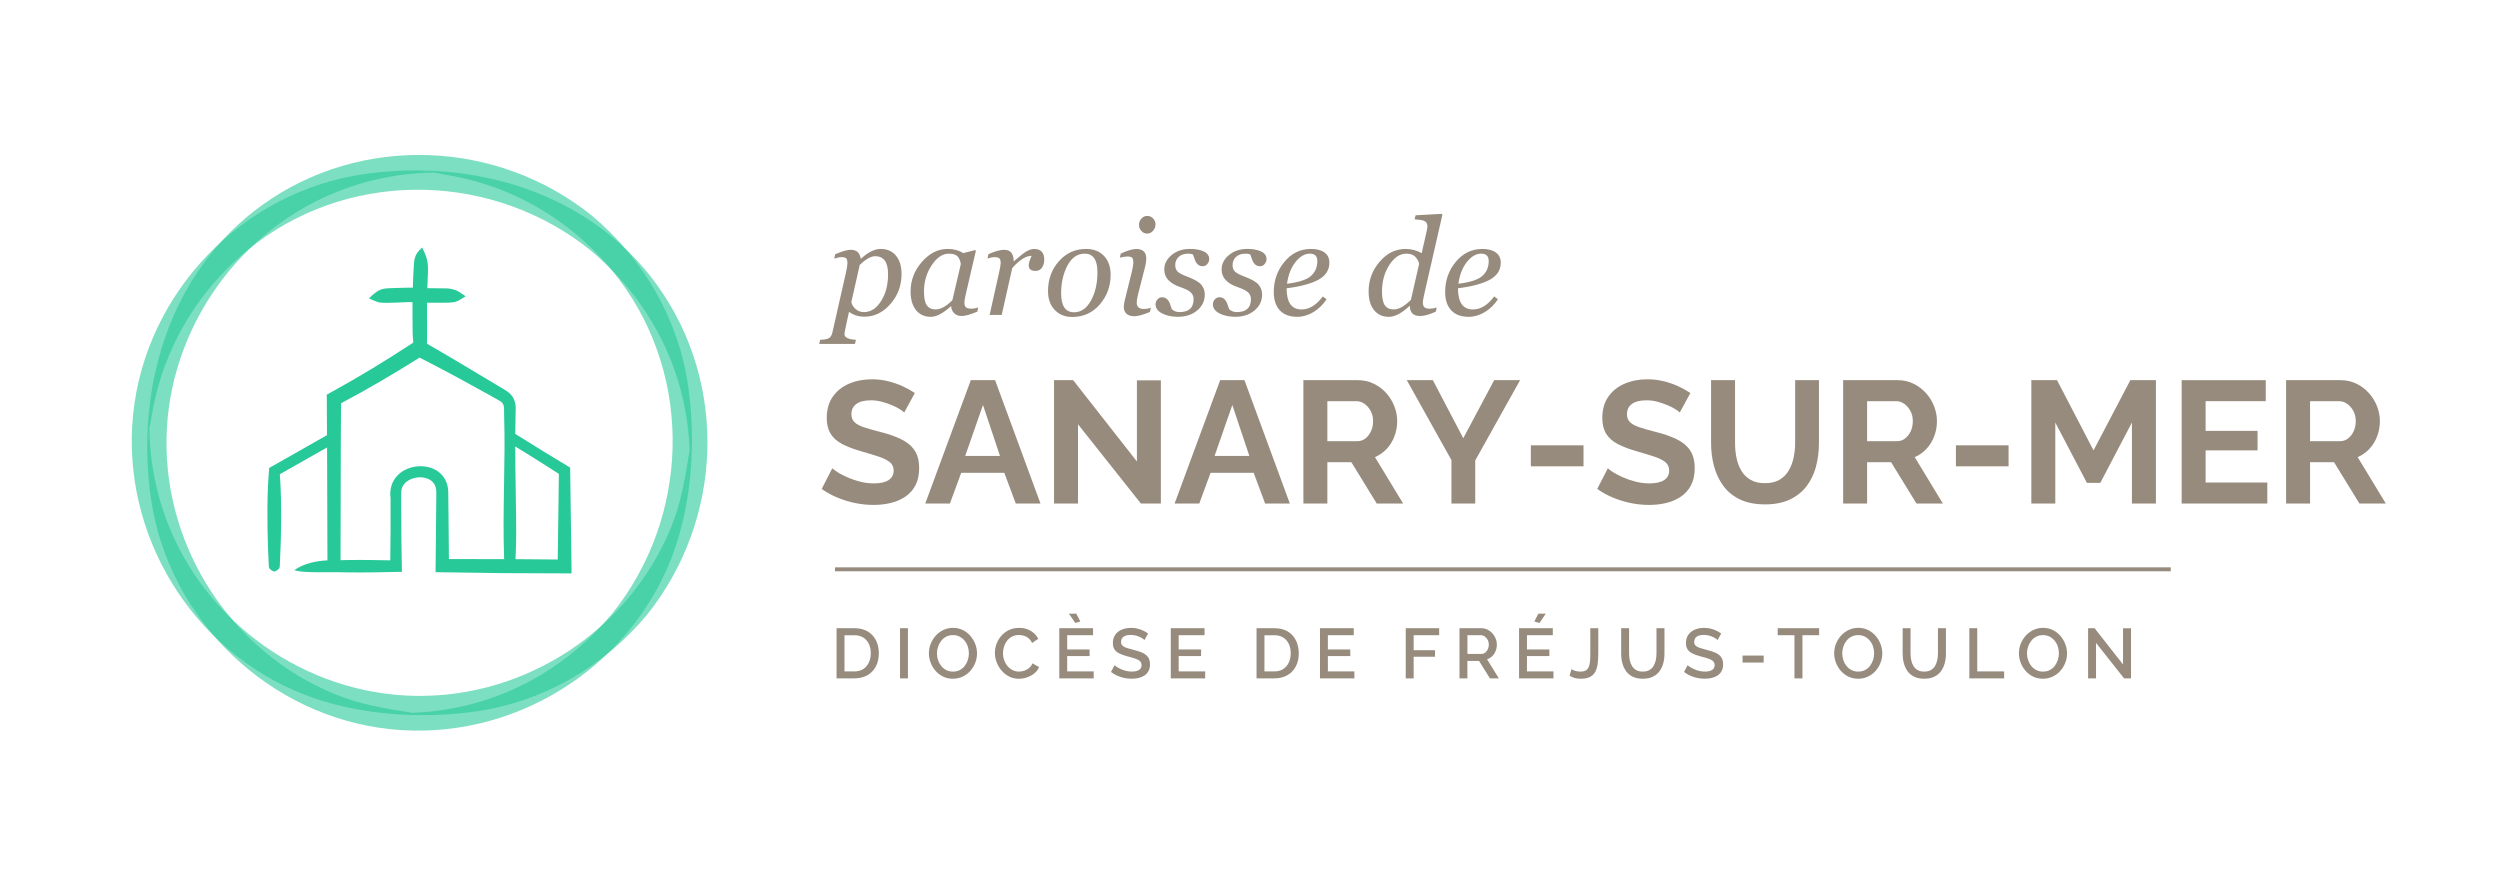 <svg xmlns="http://www.w3.org/2000/svg" xmlns:xlink="http://www.w3.org/1999/xlink" width="1267" zoomAndPan="magnify" viewBox="0 0 950.25 336.75" height="449" preserveAspectRatio="xMidYMid meet" version="1.0"><defs><g/><clipPath id="1e2301cee7"><path d="M 55 58.895 L 264 58.895 L 264 277.719 L 55 277.719 Z M 55 58.895 " clip-rule="nonzero"/></clipPath><clipPath id="11ea870502"><path d="M 50.074 64 L 268.902 64 L 268.902 272 L 50.074 272 Z M 50.074 64 " clip-rule="nonzero"/></clipPath><clipPath id="6d6d411c47"><path d="M 317 238 L 335 238 L 335 257.984 L 317 257.984 Z M 317 238 " clip-rule="nonzero"/></clipPath><clipPath id="27cd0ecd4d"><path d="M 342 238 L 346 238 L 346 257.984 L 342 257.984 Z M 342 238 " clip-rule="nonzero"/></clipPath><clipPath id="5afbd25726"><path d="M 353 238 L 372 238 L 372 257.984 L 353 257.984 Z M 353 238 " clip-rule="nonzero"/></clipPath><clipPath id="476f4bd4f2"><path d="M 378 238 L 395 238 L 395 257.984 L 378 257.984 Z M 378 238 " clip-rule="nonzero"/></clipPath><clipPath id="a9e6bb1fa3"><path d="M 402 233.254 L 416 233.254 L 416 257.984 L 402 257.984 Z M 402 233.254 " clip-rule="nonzero"/></clipPath><clipPath id="907acc2206"><path d="M 422 238 L 438 238 L 438 257.984 L 422 257.984 Z M 422 238 " clip-rule="nonzero"/></clipPath><clipPath id="5130c1e25d"><path d="M 445 238 L 459 238 L 459 257.984 L 445 257.984 Z M 445 238 " clip-rule="nonzero"/></clipPath><clipPath id="483c003911"><path d="M 477 238 L 494 238 L 494 257.984 L 477 257.984 Z M 477 238 " clip-rule="nonzero"/></clipPath><clipPath id="31849eb298"><path d="M 501 238 L 515 238 L 515 257.984 L 501 257.984 Z M 501 238 " clip-rule="nonzero"/></clipPath><clipPath id="137239b296"><path d="M 534 238 L 548 238 L 548 257.984 L 534 257.984 Z M 534 238 " clip-rule="nonzero"/></clipPath><clipPath id="d41e6bc9ad"><path d="M 554 238 L 570 238 L 570 257.984 L 554 257.984 Z M 554 238 " clip-rule="nonzero"/></clipPath><clipPath id="942f6a505b"><path d="M 577 233.254 L 591 233.254 L 591 257.984 L 577 257.984 Z M 577 233.254 " clip-rule="nonzero"/></clipPath><clipPath id="7657c9c558"><path d="M 596 238 L 608 238 L 608 257.984 L 596 257.984 Z M 596 238 " clip-rule="nonzero"/></clipPath><clipPath id="3e12858e57"><path d="M 616 238 L 633 238 L 633 257.984 L 616 257.984 Z M 616 238 " clip-rule="nonzero"/></clipPath><clipPath id="c53f4336bb"><path d="M 640 238 L 655 238 L 655 257.984 L 640 257.984 Z M 640 238 " clip-rule="nonzero"/></clipPath><clipPath id="830b80ce33"><path d="M 675 238 L 692 238 L 692 257.984 L 675 257.984 Z M 675 238 " clip-rule="nonzero"/></clipPath><clipPath id="1dd428f285"><path d="M 697 238 L 716 238 L 716 257.984 L 697 257.984 Z M 697 238 " clip-rule="nonzero"/></clipPath><clipPath id="ea75509581"><path d="M 723 238 L 740 238 L 740 257.984 L 723 257.984 Z M 723 238 " clip-rule="nonzero"/></clipPath><clipPath id="f6d3d31d73"><path d="M 748 238 L 762 238 L 762 257.984 L 748 257.984 Z M 748 238 " clip-rule="nonzero"/></clipPath><clipPath id="283ec79101"><path d="M 767 238 L 786 238 L 786 257.984 L 767 257.984 Z M 767 238 " clip-rule="nonzero"/></clipPath><clipPath id="e096b4d5d4"><path d="M 793 238 L 810 238 L 810 257.984 L 793 257.984 Z M 793 238 " clip-rule="nonzero"/></clipPath><clipPath id="b0d8b3bbc3"><path d="M 311 94 L 343 94 L 343 130.73 L 311 130.73 Z M 311 94 " clip-rule="nonzero"/></clipPath><clipPath id="768969b2b6"><path d="M 520 81.27 L 549 81.27 L 549 121 L 520 121 Z M 520 81.27 " clip-rule="nonzero"/></clipPath><clipPath id="13ca2b8dc3"><path d="M 549 94 L 570.914 94 L 570.914 121 L 549 121 Z M 549 94 " clip-rule="nonzero"/></clipPath></defs><g clip-path="url(#1e2301cee7)"><path fill="#27c998" d="M 261.598 146.867 C 257.938 121.359 244.652 98.387 224.938 81.93 C 188.953 53.023 137.152 50.863 99.496 78.051 C 64.32 103.445 51.348 147.703 57.371 189.492 C 64.004 235.574 102.227 272.387 148.566 277.184 C 194.148 281.898 238.504 254.938 255.18 212.211 C 262.969 192.25 264.629 168.047 261.598 146.867 Z M 56.547 164.238 C 56.547 165.746 56.566 167.457 56.574 167.496 C 56.363 166.555 56.398 165.422 56.547 164.238 Z M 254.949 200.715 C 238.961 239.492 200.016 265.098 158.113 264.5 C 116.156 263.902 77.805 236.742 63.203 197.414 C 59.824 188.324 57.734 178.719 57.047 169.047 C 56.926 167.309 56.906 165.57 56.801 163.84 C 56.777 163.488 56.758 163.191 56.738 162.945 C 57.004 161.418 57.371 159.891 57.559 158.668 C 58.426 153.223 59.719 147.844 61.438 142.602 C 67.973 122.676 80.766 104.965 97.52 92.379 C 135.199 64.066 187.984 65.832 224.465 95.145 C 240.383 108.43 252.238 125.906 258.051 145.867 C 259.41 150.527 260.438 155.273 261.133 160.082 C 261.477 162.48 261.738 164.887 261.914 167.309 C 262.004 168.582 262.047 169.855 262.105 171.129 C 260.492 181.336 258.953 191.004 254.949 200.715 Z M 254.949 200.715 " fill-opacity="0.6" fill-rule="nonzero"/></g><g clip-path="url(#11ea870502)"><path fill="#27c998" d="M 180.926 270.418 C 206.434 266.758 229.406 253.473 245.863 233.758 C 274.77 197.781 276.93 145.98 249.742 108.324 C 224.348 73.141 180.09 60.168 138.293 66.191 C 92.215 72.824 55.398 111.039 50.609 157.379 C 45.895 202.961 72.855 247.316 115.582 263.992 C 135.543 271.781 159.746 273.441 180.926 270.41 Z M 163.547 65.367 C 162.043 65.367 160.332 65.387 160.289 65.395 C 161.23 65.184 162.363 65.219 163.547 65.367 Z M 127.078 263.766 C 88.301 247.781 62.695 208.836 63.293 166.934 C 63.891 124.977 91.051 86.621 130.379 72.023 C 139.469 68.645 149.074 66.555 158.75 65.867 C 160.484 65.746 162.223 65.727 163.953 65.621 C 164.309 65.598 164.602 65.578 164.848 65.555 C 166.375 65.824 167.902 66.191 169.125 66.379 C 174.574 67.246 179.949 68.539 185.191 70.258 C 205.117 76.793 222.828 89.586 235.414 106.34 C 263.73 144.016 261.965 196.805 232.648 233.285 C 219.367 249.203 201.887 261.059 181.926 266.871 C 177.27 268.227 172.52 269.254 167.711 269.953 C 165.312 270.297 162.906 270.559 160.484 270.734 C 159.211 270.824 157.938 270.867 156.664 270.922 C 146.457 269.312 136.789 267.77 127.078 263.766 Z M 127.078 263.766 " fill-opacity="0.6" fill-rule="nonzero"/></g><path fill="#27c998" d="M 217.227 215.336 L 216.734 178.961 L 216.719 177.734 C 209.727 173.527 202.754 169.293 195.855 164.922 C 195.879 162.496 195.906 160.059 195.977 157.633 L 196.004 156.027 C 196.168 154.07 195.68 151.602 194.238 150.062 C 193.508 149.082 192.121 148.367 191.094 147.711 L 188.352 146.07 C 179.73 140.898 171.012 135.664 162.273 130.633 C 162.328 129.348 162.352 128.016 162.344 126.672 L 162.301 118.969 C 162.301 117.738 162.301 116.414 162.316 115.062 C 162.316 115.062 169.289 115.105 170.398 115.051 C 171.527 114.98 172.734 114.914 173.512 114.586 C 174.285 114.305 174.648 114.043 175.613 113.461 L 176.984 112.629 L 175.672 111.707 C 174.805 111.094 174.047 110.625 173.16 110.273 C 172.18 109.934 170.895 109.645 169.844 109.617 C 168.438 109.59 162.422 109.531 162.422 109.531 C 162.477 107.66 162.539 105.895 162.641 104.199 C 162.914 98.57 161.879 97.332 160.48 94.074 C 157.32 96.938 157.426 98.105 157.129 103.91 C 157.031 105.648 156.969 107.422 156.91 109.336 L 155.566 109.336 C 154.211 109.352 147.617 109.496 146.477 109.66 C 145.422 109.809 144.52 110.109 143.641 110.594 C 142.867 111.047 142.191 111.617 141.402 112.32 L 140.223 113.402 L 141.684 114.059 C 142.691 114.492 143.488 114.805 144.305 114.98 C 145.195 115.195 148.996 115.125 151.816 114.98 C 153.191 114.887 154.52 114.859 155.633 114.832 L 156.801 114.832 C 156.785 116.266 156.785 117.652 156.785 118.953 C 156.785 122.668 156.828 125.109 156.84 126.453 L 156.84 126.738 C 156.898 127.961 156.977 129.121 157.059 130.242 C 146.855 136.934 136.379 143.336 125.68 149.195 L 124.199 150 C 124.227 154.754 124.262 159.961 124.293 165.402 C 121.211 167.152 103.246 177.34 103.246 177.34 L 102.332 177.863 L 102.219 179.113 C 101.461 188.551 101.578 198.289 101.852 207.738 L 102.059 212.508 L 102.164 214.895 C 102.129 215.688 102.254 216.484 104.258 217.277 C 106.258 216.484 106.391 215.688 106.355 214.895 L 106.461 212.508 C 106.68 207.887 106.836 202.797 106.863 198.195 C 106.891 192.383 106.812 186.094 106.371 180.254 L 124.32 170.066 C 124.398 184.523 124.453 200.109 124.461 213 C 120.477 213.133 115.445 214.16 111.871 216.703 C 115.109 217.961 125.164 217.312 131.602 217.555 C 138.652 217.672 145.723 217.496 152.773 217.355 C 152.613 209.777 152.52 202.188 152.5 194.609 L 152.5 189.465 C 152.543 187.957 152.324 186.516 152.906 185.172 C 154.723 180.703 163.715 179.777 165.516 184.941 C 165.98 186.227 165.832 187.848 165.832 189.262 C 165.77 194.559 165.617 212.051 165.559 217.488 C 166.051 217.488 190.023 217.848 191.332 217.848 C 192.719 217.863 216.621 217.934 217.254 217.953 L 217.219 215.309 Z M 212.43 180.129 C 212.398 182.141 212.047 208.246 211.992 212.672 C 207.508 212.621 201.852 212.57 195.941 212.535 C 195.941 212.367 195.941 212.199 195.977 212.031 C 196.098 208.906 196.195 205.527 196.211 202.426 C 196.18 191.547 195.855 180.605 195.844 169.691 C 198.305 171.211 200.762 172.746 203.223 174.281 C 206.312 176.195 209.367 178.164 212.434 180.129 Z M 170.633 212.473 C 170.598 208.562 170.465 194.434 170.465 194.434 C 170.457 193.523 170.398 188.797 170.395 188 C 170.969 172.422 146.441 174.387 148.453 189.492 C 148.496 197.273 148.453 205.184 148.34 212.98 C 142.762 212.867 137.184 212.781 131.602 212.875 C 130.879 212.902 130.16 212.918 129.441 212.93 C 129.539 194.969 129.449 170.855 129.633 153.285 C 134.762 150.582 139.766 147.762 144.789 144.832 C 149.172 142.281 153.512 139.633 157.828 136.953 C 158.367 136.617 158.91 136.277 159.453 135.918 C 160.254 136.312 161.051 136.723 161.836 137.129 C 169.938 141.281 178.062 145.734 186 150.141 L 188.777 151.699 C 189.277 152.012 190.461 152.566 190.828 153.047 C 191.953 154.199 191.496 156.125 191.613 157.66 C 192.199 175.758 190.938 193.941 191.613 212.043 C 191.656 212.207 191.664 212.367 191.656 212.531 C 184.008 212.496 176.348 212.473 170.625 212.496 Z M 170.633 212.473 " fill-opacity="1" fill-rule="nonzero"/><path stroke-linecap="butt" transform="matrix(0.749, 0, 0, 0.749, 317.382, 215.647)" fill="none" stroke-linejoin="miter" d="M 0.001 0.998 L 677.869 0.998 " stroke="#968b7d" stroke-width="2" stroke-opacity="1" stroke-miterlimit="4"/><g clip-path="url(#6d6d411c47)"><path fill="#968b7d" d="M 317.98 257.848 L 317.98 238.781 L 324.746 238.781 C 326.805 238.781 328.527 239.211 329.902 240.059 C 331.281 240.91 332.312 242.055 333.008 243.496 C 333.699 244.938 334.043 246.539 334.043 248.289 C 334.043 250.219 333.664 251.906 332.902 253.34 C 332.145 254.773 331.062 255.883 329.664 256.668 C 328.266 257.457 326.629 257.848 324.754 257.848 Z M 330.98 248.293 C 330.98 246.953 330.734 245.766 330.242 244.738 C 329.75 243.715 329.039 242.906 328.121 242.324 C 327.199 241.738 326.074 241.453 324.746 241.453 L 320.988 241.453 L 320.988 255.199 L 324.746 255.199 C 326.09 255.199 327.219 254.898 328.148 254.289 C 329.066 253.676 329.77 252.855 330.254 251.816 C 330.738 250.773 330.98 249.602 330.98 248.293 Z M 330.98 248.293 " fill-opacity="1" fill-rule="nonzero"/></g><g clip-path="url(#27cd0ecd4d)"><path fill="#968b7d" d="M 342.102 238.781 L 345.105 238.781 L 345.105 257.848 L 342.102 257.848 Z M 342.102 238.781 " fill-opacity="1" fill-rule="nonzero"/></g><g clip-path="url(#5afbd25726)"><path fill="#968b7d" d="M 362.207 257.984 C 360.832 257.984 359.586 257.715 358.477 257.176 C 357.367 256.633 356.41 255.91 355.602 254.984 C 354.797 254.055 354.176 253.023 353.734 251.871 C 353.301 250.719 353.074 249.531 353.074 248.316 C 353.074 247.102 353.305 245.828 353.77 244.676 C 354.234 243.523 354.879 242.492 355.703 241.586 C 356.523 240.68 357.492 239.961 358.617 239.434 C 359.734 238.91 360.949 238.641 362.258 238.641 C 363.562 238.641 364.855 238.922 365.973 239.477 C 367.09 240.031 368.051 240.777 368.848 241.703 C 369.641 242.641 370.258 243.672 370.703 244.816 C 371.137 245.961 371.363 247.137 371.363 248.336 C 371.363 249.609 371.137 250.824 370.68 251.977 C 370.223 253.129 369.586 254.16 368.762 255.066 C 367.941 255.973 366.965 256.684 365.848 257.203 C 364.73 257.723 363.516 257.984 362.207 257.984 Z M 356.145 248.324 C 356.145 249.215 356.285 250.086 356.574 250.93 C 356.859 251.773 357.27 252.516 357.797 253.172 C 358.324 253.824 358.961 254.336 359.715 254.715 C 360.465 255.094 361.309 255.277 362.234 255.277 C 363.164 255.277 364.062 255.082 364.812 254.688 C 365.566 254.293 366.199 253.762 366.711 253.094 C 367.223 252.418 367.609 251.668 367.879 250.84 C 368.145 250.008 368.277 249.172 368.277 248.328 C 368.277 247.438 368.137 246.574 367.863 245.738 C 367.582 244.902 367.18 244.164 366.641 243.512 C 366.105 242.855 365.461 242.344 364.723 241.965 C 363.977 241.586 363.148 241.402 362.234 241.402 C 361.266 241.402 360.41 241.598 359.656 241.992 C 358.906 242.387 358.266 242.914 357.754 243.582 C 357.234 244.242 356.832 244.984 356.559 245.809 C 356.277 246.629 356.145 247.473 356.145 248.328 Z M 356.145 248.324 " fill-opacity="1" fill-rule="nonzero"/></g><g clip-path="url(#476f4bd4f2)"><path fill="#968b7d" d="M 378.164 248.16 C 378.164 246.996 378.367 245.855 378.781 244.738 C 379.195 243.621 379.801 242.598 380.594 241.676 C 381.387 240.758 382.363 240.02 383.508 239.469 C 384.652 238.922 385.953 238.656 387.402 238.656 C 389.121 238.656 390.605 239.043 391.855 239.82 C 393.105 240.602 394.039 241.598 394.652 242.816 L 392.289 244.402 C 391.934 243.629 391.484 243.023 390.934 242.574 C 390.387 242.125 389.797 241.816 389.164 241.633 C 388.523 241.457 387.906 241.367 387.297 241.367 C 386.293 241.367 385.414 241.57 384.66 241.973 C 383.91 242.371 383.277 242.906 382.766 243.574 C 382.25 244.242 381.871 244.977 381.613 245.801 C 381.352 246.621 381.227 247.453 381.227 248.273 C 381.227 249.188 381.379 250.07 381.684 250.914 C 381.984 251.766 382.414 252.516 382.961 253.172 C 383.508 253.824 384.156 254.336 384.906 254.715 C 385.66 255.094 386.48 255.277 387.379 255.277 C 387.992 255.277 388.625 255.172 389.285 254.953 C 389.945 254.738 390.562 254.406 391.125 253.949 C 391.688 253.492 392.129 252.891 392.453 252.137 L 394.953 253.562 C 394.559 254.512 393.949 255.32 393.113 255.98 C 392.277 256.641 391.348 257.148 390.316 257.484 C 389.285 257.828 388.273 257.996 387.266 257.996 C 385.926 257.996 384.695 257.715 383.586 257.152 C 382.477 256.594 381.52 255.84 380.711 254.898 C 379.906 253.957 379.281 252.902 378.828 251.73 C 378.379 250.559 378.156 249.371 378.156 248.176 Z M 378.164 248.16 " fill-opacity="1" fill-rule="nonzero"/></g><g clip-path="url(#a9e6bb1fa3)"><path fill="#968b7d" d="M 415.707 255.195 L 415.707 257.855 L 402.633 257.855 L 402.633 238.781 L 415.469 238.781 L 415.469 241.445 L 405.641 241.445 L 405.641 246.867 L 414.156 246.867 L 414.156 249.363 L 405.641 249.363 L 405.641 255.188 L 415.707 255.188 Z M 406.277 233.254 L 409.098 233.254 L 410.629 236.211 L 408.746 236.801 L 406.273 233.254 Z M 406.277 233.254 " fill-opacity="1" fill-rule="nonzero"/></g><g clip-path="url(#907acc2206)"><path fill="#968b7d" d="M 434.984 243.27 C 434.809 243.074 434.551 242.863 434.207 242.641 C 433.867 242.414 433.461 242.203 432.996 242.008 C 432.531 241.809 432.027 241.648 431.492 241.523 C 430.961 241.395 430.406 241.332 429.828 241.332 C 428.578 241.332 427.645 241.562 427.031 242.027 C 426.422 242.492 426.117 243.137 426.117 243.953 C 426.117 244.559 426.289 245.035 426.633 245.387 C 426.969 245.73 427.488 246.023 428.191 246.258 C 428.895 246.488 429.766 246.734 430.824 247.008 C 432.113 247.312 433.234 247.676 434.184 248.09 C 435.133 248.512 435.855 249.066 436.363 249.762 C 436.859 250.457 437.113 251.379 437.113 252.523 C 437.113 253.488 436.938 254.316 436.578 255.012 C 436.223 255.707 435.723 256.277 435.078 256.711 C 434.43 257.148 433.684 257.469 432.848 257.676 C 432.008 257.879 431.105 257.984 430.137 257.984 C 429.168 257.984 428.246 257.883 427.305 257.688 C 426.363 257.492 425.473 257.203 424.621 256.816 C 423.773 256.43 422.984 255.961 422.277 255.406 L 423.645 252.828 C 423.879 253.059 424.215 253.312 424.652 253.594 C 425.086 253.871 425.598 254.133 426.184 254.387 C 426.766 254.641 427.398 254.848 428.086 255.02 C 428.773 255.188 429.477 255.27 430.195 255.27 C 431.395 255.27 432.309 255.059 432.949 254.645 C 433.578 254.223 433.902 253.629 433.902 252.84 C 433.902 252.199 433.699 251.688 433.285 251.301 C 432.871 250.914 432.273 250.594 431.484 250.324 C 430.699 250.059 429.758 249.793 428.668 249.523 C 427.418 249.188 426.371 248.816 425.527 248.414 C 424.688 248.012 424.055 247.492 423.633 246.863 C 423.211 246.23 423 245.422 423 244.438 C 423 243.188 423.301 242.133 423.914 241.262 C 424.523 240.398 425.348 239.746 426.398 239.309 C 427.445 238.875 428.625 238.656 429.934 238.656 C 430.789 238.656 431.605 238.746 432.379 238.938 C 433.152 239.125 433.867 239.379 434.543 239.703 C 435.219 240.023 435.828 240.391 436.383 240.805 L 435.012 243.277 Z M 434.984 243.27 " fill-opacity="1" fill-rule="nonzero"/></g><g clip-path="url(#5130c1e25d)"><path fill="#968b7d" d="M 458.086 255.195 L 458.086 257.855 L 445.012 257.855 L 445.012 238.781 L 457.848 238.781 L 457.848 241.445 L 448.016 241.445 L 448.016 246.867 L 456.531 246.867 L 456.531 249.363 L 448.016 249.363 L 448.016 255.188 L 458.086 255.188 Z M 458.086 255.195 " fill-opacity="1" fill-rule="nonzero"/></g><g clip-path="url(#483c003911)"><path fill="#968b7d" d="M 477.609 257.848 L 477.609 238.781 L 484.375 238.781 C 486.434 238.781 488.156 239.211 489.531 240.059 C 490.91 240.91 491.941 242.055 492.629 243.496 C 493.316 244.938 493.664 246.539 493.664 248.289 C 493.664 250.219 493.281 251.906 492.523 253.34 C 491.766 254.773 490.684 255.883 489.285 256.668 C 487.887 257.457 486.25 257.848 484.367 257.848 L 477.602 257.848 Z M 490.605 248.293 C 490.605 246.953 490.359 245.766 489.867 244.738 C 489.375 243.707 488.668 242.906 487.746 242.324 C 486.828 241.738 485.703 241.453 484.375 241.453 L 480.617 241.453 L 480.617 255.199 L 484.375 255.199 C 485.715 255.199 486.848 254.898 487.773 254.289 C 488.695 253.676 489.398 252.855 489.883 251.816 C 490.367 250.773 490.605 249.602 490.605 248.293 Z M 490.605 248.293 " fill-opacity="1" fill-rule="nonzero"/></g><g clip-path="url(#31849eb298)"><path fill="#968b7d" d="M 514.801 255.195 L 514.801 257.855 L 501.719 257.855 L 501.719 238.781 L 514.555 238.781 L 514.555 241.445 L 504.727 241.445 L 504.727 246.867 L 513.242 246.867 L 513.242 249.363 L 504.727 249.363 L 504.727 255.188 L 514.797 255.188 Z M 514.801 255.195 " fill-opacity="1" fill-rule="nonzero"/></g><g clip-path="url(#137239b296)"><path fill="#968b7d" d="M 534.324 257.848 L 534.324 238.781 L 547.027 238.781 L 547.027 241.445 L 537.332 241.445 L 537.332 247.137 L 545.441 247.137 L 545.441 249.637 L 537.332 249.637 L 537.332 257.855 L 534.324 257.855 Z M 534.324 257.848 " fill-opacity="1" fill-rule="nonzero"/></g><g clip-path="url(#d41e6bc9ad)"><path fill="#968b7d" d="M 554.758 257.848 L 554.758 238.781 L 563.055 238.781 C 563.91 238.781 564.699 238.965 565.414 239.324 C 566.129 239.68 566.75 240.16 567.281 240.75 C 567.809 241.34 568.223 242 568.52 242.738 C 568.816 243.477 568.961 244.219 568.961 244.992 C 568.961 245.836 568.809 246.637 568.504 247.41 C 568.203 248.184 567.77 248.844 567.207 249.398 C 566.645 249.953 565.984 250.352 565.23 250.605 L 569.715 257.855 L 566.328 257.855 L 562.188 251.223 L 557.758 251.223 L 557.758 257.855 L 554.75 257.855 Z M 557.77 248.562 L 563.031 248.562 C 563.586 248.562 564.078 248.398 564.508 248.078 C 564.938 247.754 565.281 247.316 565.527 246.777 C 565.781 246.23 565.906 245.641 565.906 244.992 C 565.906 244.348 565.758 243.734 565.477 243.207 C 565.188 242.68 564.816 242.254 564.359 241.93 C 563.902 241.605 563.406 241.445 562.871 241.445 L 557.77 241.445 Z M 557.77 248.562 " fill-opacity="1" fill-rule="nonzero"/></g><g clip-path="url(#942f6a505b)"><path fill="#968b7d" d="M 590.473 255.195 L 590.473 257.855 L 577.395 257.855 L 577.395 238.781 L 590.227 238.781 L 590.227 241.445 L 580.398 241.445 L 580.398 246.867 L 588.914 246.867 L 588.914 249.363 L 580.398 249.363 L 580.398 255.188 L 590.469 255.188 Z M 585.137 236.801 L 583.203 236.211 L 584.734 233.254 L 587.551 233.254 Z M 585.137 236.801 " fill-opacity="1" fill-rule="nonzero"/></g><g clip-path="url(#7657c9c558)"><path fill="#968b7d" d="M 597.324 254.336 C 597.613 254.555 598.047 254.766 598.637 254.969 C 599.227 255.172 599.922 255.277 600.73 255.277 C 601.539 255.277 602.156 255.152 602.648 254.891 C 603.141 254.633 603.52 254.246 603.781 253.727 C 604.039 253.207 604.223 252.531 604.32 251.715 C 604.418 250.902 604.469 249.93 604.469 248.82 L 604.469 238.781 L 607.504 238.781 L 607.504 248.395 C 607.504 249.797 607.426 251.082 607.281 252.258 C 607.125 253.43 606.828 254.449 606.379 255.305 C 605.93 256.172 605.262 256.832 604.379 257.289 C 603.492 257.746 602.305 257.984 600.816 257.984 C 599.938 257.984 599.156 257.883 598.477 257.688 C 597.793 257.492 597.168 257.195 596.602 256.805 L 597.324 254.328 Z M 597.324 254.336 " fill-opacity="1" fill-rule="nonzero"/></g><g clip-path="url(#3e12858e57)"><path fill="#968b7d" d="M 624.422 257.984 C 622.898 257.984 621.617 257.723 620.57 257.203 C 619.523 256.684 618.684 255.973 618.051 255.082 C 617.418 254.188 616.945 253.164 616.652 252.02 C 616.355 250.875 616.207 249.68 616.207 248.449 L 616.207 238.781 L 619.215 238.781 L 619.215 248.449 C 619.215 249.328 619.309 250.172 619.484 250.984 C 619.66 251.801 619.945 252.531 620.34 253.176 C 620.734 253.824 621.266 254.328 621.934 254.711 C 622.602 255.09 623.43 255.27 624.422 255.27 C 625.414 255.27 626.262 255.082 626.93 254.695 C 627.605 254.309 628.133 253.789 628.516 253.137 C 628.902 252.48 629.184 251.75 629.359 250.941 C 629.535 250.137 629.629 249.305 629.629 248.441 L 629.629 238.781 L 632.664 238.781 L 632.664 248.449 C 632.664 249.758 632.508 250.984 632.191 252.145 C 631.875 253.305 631.398 254.309 630.746 255.18 C 630.09 256.051 629.242 256.734 628.207 257.23 C 627.168 257.73 625.91 257.984 624.422 257.984 Z M 624.422 257.984 " fill-opacity="1" fill-rule="nonzero"/></g><g clip-path="url(#c53f4336bb)"><path fill="#968b7d" d="M 652.832 243.27 C 652.648 243.074 652.391 242.863 652.055 242.641 C 651.715 242.414 651.309 242.203 650.844 242.008 C 650.383 241.809 649.875 241.648 649.34 241.523 C 648.801 241.395 648.254 241.332 647.676 241.332 C 646.426 241.332 645.492 241.562 644.879 242.027 C 644.27 242.492 643.965 243.137 643.965 243.953 C 643.965 244.559 644.137 245.035 644.48 245.387 C 644.816 245.73 645.336 246.023 646.039 246.258 C 646.734 246.488 647.613 246.734 648.672 247.008 C 649.961 247.312 651.082 247.676 652.031 248.09 C 652.98 248.512 653.703 249.066 654.203 249.762 C 654.703 250.457 654.953 251.379 654.953 252.523 C 654.953 253.488 654.773 254.316 654.414 255.012 C 654.055 255.707 653.555 256.277 652.91 256.711 C 652.266 257.148 651.527 257.469 650.684 257.676 C 649.84 257.879 648.934 257.984 647.973 257.984 C 647.008 257.984 646.074 257.883 645.141 257.688 C 644.199 257.492 643.305 257.203 642.457 256.816 C 641.605 256.43 640.82 255.961 640.109 255.406 L 641.48 252.828 C 641.711 253.059 642.047 253.312 642.484 253.594 C 642.918 253.871 643.434 254.133 644.016 254.387 C 644.598 254.641 645.23 254.848 645.918 255.02 C 646.609 255.188 647.312 255.27 648.027 255.27 C 649.23 255.27 650.141 255.059 650.781 254.645 C 651.422 254.23 651.738 253.629 651.738 252.84 C 651.738 252.199 651.531 251.688 651.117 251.301 C 650.703 250.914 650.105 250.594 649.32 250.324 C 648.535 250.059 647.594 249.793 646.504 249.523 C 645.254 249.188 644.199 248.816 643.363 248.414 C 642.52 248.012 641.887 247.492 641.465 246.863 C 641.043 246.23 640.832 245.422 640.832 244.438 C 640.832 243.188 641.137 242.133 641.746 241.262 C 642.359 240.398 643.18 239.746 644.234 239.309 C 645.281 238.875 646.461 238.656 647.766 238.656 C 648.625 238.656 649.441 238.746 650.211 238.938 C 650.984 239.125 651.703 239.379 652.375 239.703 C 653.051 240.023 653.66 240.391 654.219 240.805 L 652.848 243.277 Z M 652.832 243.27 " fill-opacity="1" fill-rule="nonzero"/></g><path fill="#968b7d" d="M 662.34 249.18 L 670.367 249.18 L 670.367 251.836 L 662.34 251.836 Z M 662.34 249.18 " fill-opacity="1" fill-rule="nonzero"/><g clip-path="url(#830b80ce33)"><path fill="#968b7d" d="M 691.445 241.445 L 685.109 241.445 L 685.109 257.848 L 682.074 257.848 L 682.074 241.445 L 675.707 241.445 L 675.707 238.781 L 691.445 238.781 Z M 691.445 241.445 " fill-opacity="1" fill-rule="nonzero"/></g><g clip-path="url(#1dd428f285)"><path fill="#968b7d" d="M 706.305 257.984 C 704.926 257.984 703.684 257.715 702.574 257.176 C 701.465 256.633 700.508 255.91 699.699 254.984 C 698.891 254.055 698.273 253.023 697.832 251.871 C 697.391 250.719 697.172 249.531 697.172 248.316 C 697.172 247.102 697.402 245.828 697.867 244.676 C 698.332 243.523 698.977 242.492 699.797 241.586 C 700.621 240.68 701.59 239.961 702.715 239.434 C 703.832 238.91 705.047 238.641 706.352 238.641 C 707.66 238.641 708.953 238.922 710.07 239.477 C 711.188 240.031 712.148 240.777 712.945 241.703 C 713.738 242.641 714.355 243.672 714.797 244.816 C 715.234 245.961 715.457 247.137 715.457 248.336 C 715.457 249.609 715.234 250.824 714.77 251.977 C 714.312 253.129 713.676 254.16 712.852 255.066 C 712.031 255.973 711.055 256.684 709.938 257.203 C 708.82 257.723 707.605 257.984 706.297 257.984 Z M 700.234 248.324 C 700.234 249.215 700.375 250.086 700.664 250.93 C 700.949 251.773 701.359 252.516 701.887 253.172 C 702.414 253.824 703.051 254.336 703.805 254.715 C 704.555 255.094 705.398 255.277 706.324 255.277 C 707.254 255.277 708.152 255.082 708.902 254.688 C 709.656 254.293 710.289 253.762 710.793 253.094 C 711.305 252.418 711.691 251.668 711.961 250.84 C 712.227 250.008 712.359 249.172 712.359 248.328 C 712.359 247.438 712.219 246.574 711.945 245.738 C 711.672 244.902 711.266 244.164 710.723 243.512 C 710.188 242.855 709.543 242.344 708.805 241.965 C 708.062 241.586 707.23 241.402 706.316 241.402 C 705.348 241.402 704.492 241.598 703.738 241.992 C 702.988 242.387 702.355 242.914 701.836 243.582 C 701.316 244.246 700.914 244.984 700.641 245.809 C 700.359 246.629 700.227 247.473 700.227 248.328 Z M 700.234 248.324 " fill-opacity="1" fill-rule="nonzero"/></g><g clip-path="url(#ea75509581)"><path fill="#968b7d" d="M 731.406 257.984 C 729.883 257.984 728.602 257.723 727.555 257.203 C 726.512 256.684 725.668 255.973 725.035 255.082 C 724.402 254.188 723.93 253.164 723.637 252.02 C 723.34 250.875 723.195 249.68 723.195 248.449 L 723.195 238.781 L 726.199 238.781 L 726.199 248.449 C 726.199 249.328 726.293 250.172 726.469 250.984 C 726.645 251.801 726.93 252.531 727.324 253.176 C 727.719 253.824 728.254 254.328 728.918 254.711 C 729.586 255.09 730.414 255.27 731.406 255.27 C 732.398 255.27 733.246 255.082 733.914 254.695 C 734.59 254.309 735.117 253.789 735.504 253.137 C 735.891 252.48 736.168 251.75 736.344 250.941 C 736.52 250.137 736.613 249.305 736.613 248.441 L 736.613 238.781 L 739.648 238.781 L 739.648 248.449 C 739.648 249.758 739.492 250.984 739.176 252.145 C 738.859 253.297 738.383 254.309 737.73 255.18 C 737.078 256.051 736.227 256.734 735.195 257.23 C 734.16 257.73 732.895 257.984 731.406 257.984 Z M 731.406 257.984 " fill-opacity="1" fill-rule="nonzero"/></g><g clip-path="url(#f6d3d31d73)"><path fill="#968b7d" d="M 748.543 257.848 L 748.543 238.781 L 751.547 238.781 L 751.547 255.188 L 761.777 255.188 L 761.777 257.848 L 748.535 257.848 Z M 748.543 257.848 " fill-opacity="1" fill-rule="nonzero"/></g><g clip-path="url(#283ec79101)"><path fill="#968b7d" d="M 776.523 257.984 C 775.148 257.984 773.902 257.715 772.793 257.176 C 771.684 256.633 770.727 255.91 769.922 254.984 C 769.113 254.055 768.496 253.023 768.051 251.871 C 767.609 250.719 767.391 249.531 767.391 248.316 C 767.391 247.102 767.625 245.828 768.086 244.676 C 768.551 243.523 769.195 242.492 770.02 241.586 C 770.84 240.68 771.809 239.961 772.934 239.434 C 774.051 238.91 775.266 238.641 776.574 238.641 C 777.879 238.641 779.172 238.922 780.289 239.477 C 781.406 240.031 782.371 240.777 783.164 241.703 C 783.957 242.641 784.574 243.672 785.02 244.816 C 785.453 245.961 785.68 247.137 785.68 248.336 C 785.68 249.609 785.453 250.824 784.992 251.977 C 784.535 253.129 783.895 254.16 783.074 255.066 C 782.25 255.973 781.273 256.684 780.156 257.203 C 779.039 257.723 777.824 257.984 776.516 257.984 Z M 770.461 248.324 C 770.461 249.215 770.602 250.086 770.891 250.93 C 771.18 251.773 771.586 252.516 772.113 253.172 C 772.641 253.824 773.277 254.336 774.031 254.715 C 774.781 255.094 775.625 255.277 776.551 255.277 C 777.48 255.277 778.379 255.082 779.133 254.688 C 779.883 254.293 780.516 253.762 781.02 253.094 C 781.535 252.418 781.922 251.668 782.188 250.84 C 782.453 250.008 782.586 249.172 782.586 248.328 C 782.586 247.438 782.445 246.574 782.172 245.738 C 781.898 244.902 781.492 244.164 780.949 243.512 C 780.418 242.855 779.77 242.344 779.031 241.965 C 778.289 241.586 777.457 241.402 776.547 241.402 C 775.574 241.402 774.719 241.598 773.969 241.992 C 773.215 242.387 772.582 242.914 772.062 243.582 C 771.543 244.246 771.145 244.984 770.867 245.809 C 770.59 246.629 770.453 247.473 770.453 248.328 Z M 770.461 248.324 " fill-opacity="1" fill-rule="nonzero"/></g><g clip-path="url(#e096b4d5d4)"><path fill="#968b7d" d="M 796.695 244.375 L 796.695 257.855 L 793.688 257.855 L 793.688 238.781 L 796.16 238.781 L 806.961 252.559 L 806.961 238.809 L 809.996 238.809 L 809.996 257.848 L 807.359 257.848 L 796.695 244.367 Z M 796.695 244.375 " fill-opacity="1" fill-rule="nonzero"/></g><g clip-path="url(#b0d8b3bbc3)"><path fill="#968b7d" d="M 322.699 118.539 L 321.293 125.047 C 321.098 125.957 321 126.633 321 127.078 C 321 128.273 322.445 128.965 325.344 129.164 L 324.973 130.723 L 311.367 130.723 L 311.738 129.164 C 313.684 129.078 314.898 128.797 315.391 128.316 C 315.879 127.836 316.211 127.215 316.379 126.449 L 321.539 103.629 C 321.918 101.957 322.109 100.77 322.109 100.059 C 322.109 99.031 321.926 98.383 321.566 98.121 C 321.203 97.859 320.605 97.727 319.762 97.727 C 319.188 97.727 318.297 97.918 317.094 98.297 L 317.438 96.66 C 320.035 95.516 322.031 94.945 323.414 94.945 C 325.57 94.945 326.812 96.047 327.141 98.25 L 327.367 98.25 C 329.984 95.832 332.445 94.625 334.746 94.625 C 337.219 94.625 339.156 95.473 340.559 97.168 C 341.965 98.863 342.672 101.188 342.672 104.133 C 342.672 108.555 341.262 112.359 338.441 115.566 C 335.617 118.773 332.344 120.371 328.633 120.371 C 326.344 120.371 324.367 119.754 322.703 118.531 Z M 326.793 100.684 L 323.605 114.762 C 323.785 115.785 324.32 116.691 325.211 117.465 C 326.102 118.242 327.172 118.633 328.422 118.633 C 330.953 118.633 333.109 117.242 334.887 114.449 C 336.664 111.66 337.555 108.258 337.555 104.23 C 337.555 99.66 335.926 97.379 332.668 97.379 C 331.055 97.379 329.094 98.48 326.793 100.684 Z M 326.793 100.684 " fill-opacity="1" fill-rule="nonzero"/></g><path fill="#968b7d" d="M 371.496 118.441 C 368.875 119.551 366.891 120.109 365.52 120.109 C 364.355 120.109 363.406 119.762 362.691 119.062 C 361.977 118.363 361.602 117.504 361.566 116.457 L 361.371 116.457 C 358.457 119.105 355.93 120.426 353.797 120.426 C 351.406 120.426 349.531 119.57 348.164 117.855 C 346.793 116.141 346.113 113.781 346.113 110.766 C 346.113 106.59 347.539 102.859 350.398 99.562 C 353.254 96.27 356.539 94.617 360.254 94.617 C 362.508 94.617 364.469 95.148 366.133 96.207 L 370.676 95.043 L 370.918 95.387 L 367.191 111.406 C 366.777 113.18 366.574 114.344 366.574 114.91 C 366.574 115.855 366.777 116.492 367.176 116.824 C 367.578 117.156 368.246 117.32 369.164 117.32 C 370.086 117.32 370.941 117.164 371.832 116.844 L 371.488 118.434 Z M 365.129 100.734 C 365.273 100.07 365.043 99.188 364.438 98.078 C 363.828 96.969 362.57 96.414 360.66 96.414 C 358.262 96.414 356.082 97.883 354.133 100.82 C 352.18 103.758 351.203 107.09 351.203 110.812 C 351.203 113.266 351.57 115.008 352.293 116.055 C 353.016 117.098 354.145 117.613 355.676 117.613 C 357.539 117.613 359.645 116.449 361.996 114.113 L 365.129 100.727 Z M 365.129 100.734 " fill-opacity="1" fill-rule="nonzero"/><path fill="#968b7d" d="M 392.133 97.238 C 389.926 97.238 387.469 98.793 384.75 101.906 L 380.75 119.711 L 376.156 119.711 L 379.738 103.645 C 380.152 101.793 380.355 100.602 380.355 100.07 C 380.355 99.145 380.195 98.523 379.863 98.207 C 379.535 97.895 378.918 97.734 378.012 97.734 C 377.324 97.734 376.43 97.91 375.344 98.254 L 375.688 96.617 C 378.16 95.508 380.145 94.949 381.664 94.949 C 384.086 94.949 385.293 96.391 385.293 99.273 L 385.441 99.273 L 387.785 97.289 C 389.809 95.516 391.578 94.633 393.094 94.633 C 395.641 94.633 396.918 95.988 396.918 98.707 C 396.918 99.902 396.625 100.91 396.043 101.738 C 395.461 102.562 394.66 102.98 393.633 102.98 C 391.891 102.98 391.016 102.266 391.016 100.848 C 391.016 100.035 391.387 98.836 392.125 97.246 Z M 392.133 97.238 " fill-opacity="1" fill-rule="nonzero"/><path fill="#968b7d" d="M 407.535 120.477 C 404.82 120.477 402.613 119.586 400.906 117.805 C 399.203 116.027 398.352 113.637 398.352 110.645 C 398.352 106.207 399.727 102.43 402.473 99.309 C 405.219 96.188 408.66 94.625 412.793 94.625 C 415.688 94.625 417.977 95.516 419.648 97.297 C 421.316 99.074 422.152 101.449 422.152 104.406 C 422.152 108.742 420.785 112.508 418.055 115.695 C 415.32 118.879 411.82 120.477 407.535 120.477 Z M 412.297 96.418 C 409.516 96.418 407.324 97.93 405.73 100.953 C 404.137 103.977 403.336 107.48 403.336 111.469 C 403.336 116.289 404.973 118.695 408.25 118.695 C 410.898 118.695 413.047 117.211 414.684 114.238 C 416.32 111.266 417.141 107.684 417.141 103.496 C 417.141 98.777 415.527 96.418 412.305 96.418 Z M 412.297 96.418 " fill-opacity="1" fill-rule="nonzero"/><path fill="#968b7d" d="M 437.082 118.59 C 434.449 119.664 432.453 120.207 431.105 120.207 C 429.855 120.207 428.887 119.891 428.191 119.254 C 427.496 118.617 427.152 117.75 427.152 116.66 C 427.152 115.969 427.293 115.059 427.574 113.93 L 430.191 103.348 C 430.574 101.824 430.762 100.637 430.762 99.773 C 430.762 98.801 430.594 98.172 430.258 97.902 C 429.918 97.633 429.309 97.492 428.418 97.492 C 427.891 97.492 426.969 97.641 425.652 97.938 L 425.996 96.379 C 428.543 95.219 430.504 94.641 431.871 94.641 C 434.422 94.641 435.699 95.848 435.699 98.262 C 435.699 99.09 435.586 100 435.355 100.996 L 432.664 111.527 C 432.273 113.066 432.074 114.227 432.074 115 C 432.074 116.625 432.965 117.438 434.742 117.438 C 435.684 117.438 436.574 117.297 437.434 117.016 L 437.09 118.605 Z M 436.02 88.793 C 435.199 88.793 434.477 88.465 433.859 87.809 C 433.242 87.152 432.93 86.383 432.93 85.484 C 432.93 84.59 433.234 83.777 433.844 83.094 C 434.457 82.406 435.18 82.062 436.016 82.062 C 436.906 82.062 437.656 82.379 438.273 83.008 C 438.891 83.637 439.203 84.398 439.203 85.289 C 439.203 86.18 438.891 87.031 438.273 87.73 C 437.656 88.438 436.906 88.785 436.016 88.785 Z M 436.02 88.793 " fill-opacity="1" fill-rule="nonzero"/><path fill="#968b7d" d="M 453.449 96.766 L 453.004 96.59 C 452.711 96.477 452.246 96.414 451.621 96.414 C 450.105 96.414 448.91 96.82 448.027 97.629 C 447.148 98.441 446.707 99.492 446.707 100.777 C 446.707 101.789 447.008 102.598 447.605 103.215 C 448.211 103.828 449.508 104.508 451.516 105.246 C 454.039 106.195 455.738 107.184 456.613 108.23 C 457.492 109.273 457.934 110.504 457.934 111.93 C 457.934 114.379 456.973 116.406 455.047 118.012 C 453.125 119.613 450.695 120.418 447.766 120.418 C 445.414 120.418 443.398 119.988 441.73 119.125 C 440.059 118.266 439.223 117.113 439.223 115.672 C 439.223 114.996 439.461 114.379 439.938 113.824 C 440.418 113.266 441.008 112.988 441.715 112.988 C 443.211 112.988 444.266 113.984 444.875 115.969 C 445.035 116.5 445.211 117.016 445.395 117.508 C 446.152 118.25 447.129 118.625 448.328 118.625 C 451.902 118.625 453.688 116.98 453.688 113.68 C 453.688 112.672 453.32 111.816 452.59 111.125 C 451.859 110.434 450.52 109.762 448.582 109.113 C 444.551 107.719 442.535 105.504 442.535 102.457 C 442.535 100.324 443.469 98.48 445.34 96.934 C 447.207 95.387 449.523 94.613 452.289 94.613 C 454.457 94.613 456.227 94.938 457.582 95.594 C 458.938 96.25 459.621 97.211 459.621 98.488 C 459.621 99.168 459.379 99.789 458.902 100.352 C 458.426 100.918 457.836 101.199 457.125 101.199 C 455.645 101.199 454.598 100.227 453.996 98.27 C 453.832 97.742 453.652 97.238 453.453 96.758 Z M 453.449 96.766 " fill-opacity="1" fill-rule="nonzero"/><path fill="#968b7d" d="M 475.242 96.766 L 474.801 96.59 C 474.504 96.477 474.039 96.414 473.414 96.414 C 471.898 96.414 470.707 96.82 469.82 97.629 C 468.945 98.441 468.5 99.492 468.5 100.777 C 468.5 101.789 468.805 102.598 469.398 103.215 C 470.004 103.828 471.301 104.508 473.312 105.246 C 475.832 106.195 477.531 107.184 478.406 108.23 C 479.285 109.273 479.727 110.504 479.727 111.93 C 479.727 114.379 478.766 116.406 476.844 118.012 C 474.918 119.613 472.488 120.418 469.562 120.418 C 467.211 120.418 465.195 119.988 463.523 119.125 C 461.852 118.266 461.016 117.113 461.016 115.672 C 461.016 114.996 461.254 114.379 461.734 113.824 C 462.211 113.266 462.801 112.988 463.508 112.988 C 465.004 112.988 466.059 113.984 466.668 115.969 C 466.828 116.5 467.004 117.016 467.188 117.508 C 467.945 118.25 468.922 118.625 470.121 118.625 C 473.695 118.625 475.48 116.98 475.48 113.68 C 475.48 112.672 475.113 111.816 474.387 111.125 C 473.656 110.434 472.312 109.762 470.375 109.113 C 466.344 107.719 464.332 105.504 464.332 102.457 C 464.332 100.324 465.266 98.48 467.133 96.934 C 469 95.387 471.316 94.613 474.082 94.613 C 476.254 94.613 478.023 94.938 479.379 95.594 C 480.73 96.25 481.414 97.211 481.414 98.488 C 481.414 99.168 481.176 99.789 480.695 100.352 C 480.219 100.918 479.629 101.199 478.922 101.199 C 477.438 101.199 476.395 100.227 475.789 98.27 C 475.629 97.742 475.445 97.238 475.25 96.758 Z M 475.242 96.766 " fill-opacity="1" fill-rule="nonzero"/><path fill="#968b7d" d="M 489.039 109.578 C 489.039 114.938 490.934 117.621 494.719 117.621 C 497.645 117.621 500.336 115.977 502.793 112.68 L 504.227 113.746 C 502.879 115.812 501.199 117.445 499.203 118.641 C 497.211 119.832 495.168 120.426 493.098 120.426 C 490.219 120.426 488.008 119.605 486.469 117.969 C 484.93 116.328 484.16 114 484.16 110.969 C 484.16 106.598 485.508 102.781 488.211 99.52 C 490.906 96.258 494.277 94.625 498.305 94.625 C 500.523 94.625 502.246 95.086 503.469 95.988 C 504.684 96.898 505.293 98.172 505.293 99.809 C 505.293 102.656 503.895 104.832 501.094 106.344 C 498.301 107.848 494.281 108.93 489.047 109.57 Z M 489.191 107.859 C 493.734 107.297 496.789 106.285 498.363 104.832 C 499.934 103.375 500.723 101.504 500.723 99.215 C 500.723 97.344 499.766 96.414 497.855 96.414 C 495.945 96.414 494.078 97.48 492.402 99.617 C 490.723 101.758 489.656 104.5 489.191 107.859 Z M 489.191 107.859 " fill-opacity="1" fill-rule="nonzero"/><g clip-path="url(#768969b2b6)"><path fill="#968b7d" d="M 541.445 111.414 C 541.031 113.215 540.828 114.367 540.828 114.867 C 540.828 115.812 541.031 116.457 541.43 116.805 C 541.832 117.148 542.496 117.324 543.418 117.324 C 544.336 117.324 545.195 117.172 546.086 116.852 L 545.742 118.441 C 543.426 119.551 541.43 120.109 539.766 120.109 C 537.184 120.109 535.891 118.844 535.891 116.309 L 535.715 116.309 C 532.824 119.055 530.211 120.434 527.895 120.434 C 525.578 120.434 523.633 119.578 522.262 117.863 C 520.895 116.145 520.211 113.785 520.211 110.77 C 520.211 106.52 521.598 102.762 524.371 99.512 C 527.145 96.266 530.422 94.633 534.207 94.633 C 536.508 94.633 538.566 95.164 540.379 96.223 L 542.301 87.781 C 542.465 87.055 542.547 86.426 542.547 85.895 C 542.547 84.504 541.586 83.727 539.66 83.566 C 539.07 83.516 538.41 83.453 537.688 83.367 L 538.062 81.828 L 548.008 81.285 L 548.254 81.629 L 541.445 111.43 Z M 539.375 100.488 C 539.484 99.973 539.148 99.168 538.348 98.066 C 537.547 96.965 536.285 96.414 534.559 96.414 C 532.086 96.414 529.93 97.848 528.078 100.723 C 526.223 103.594 525.297 106.957 525.297 110.812 C 525.297 113.266 525.66 115.008 526.383 116.055 C 527.109 117.098 528.238 117.613 529.77 117.613 C 531.691 117.613 533.867 116.398 536.285 113.965 L 539.367 100.48 Z M 539.375 100.488 " fill-opacity="1" fill-rule="nonzero"/></g><g clip-path="url(#13ca2b8dc3)"><path fill="#968b7d" d="M 554.18 109.578 C 554.18 114.938 556.078 117.621 559.863 117.621 C 562.789 117.621 565.48 115.977 567.938 112.68 L 569.367 113.746 C 568.02 115.812 566.344 117.445 564.348 118.641 C 562.355 119.832 560.312 120.426 558.238 120.426 C 555.359 120.426 553.148 119.605 551.613 117.969 C 550.074 116.328 549.301 114 549.301 110.969 C 549.301 106.598 550.648 102.781 553.352 99.52 C 556.051 96.258 559.418 94.625 563.449 94.625 C 565.668 94.625 567.387 95.086 568.609 95.988 C 569.824 96.898 570.438 98.172 570.438 99.809 C 570.438 102.656 569.039 104.832 566.238 106.344 C 563.441 107.848 559.426 108.93 554.188 109.57 Z M 554.328 107.859 C 558.871 107.297 561.926 106.285 563.5 104.832 C 565.07 103.375 565.859 101.504 565.859 99.215 C 565.859 97.344 564.902 96.414 562.992 96.414 C 561.082 96.414 559.215 97.48 557.539 99.617 C 555.859 101.758 554.793 104.5 554.328 107.859 Z M 554.328 107.859 " fill-opacity="1" fill-rule="nonzero"/></g><g fill="#968b7d" fill-opacity="1"><g transform="translate(310.871, 191.391)"><g><path d="M 32.828 -34.609 C 32.516 -34.922 31.953 -35.336 31.141 -35.859 C 30.328 -36.391 29.336 -36.895 28.172 -37.375 C 27.004 -37.863 25.738 -38.297 24.375 -38.672 C 23.008 -39.047 21.617 -39.234 20.203 -39.234 C 17.742 -39.234 15.883 -38.77 14.625 -37.844 C 13.375 -36.914 12.75 -35.617 12.75 -33.953 C 12.75 -32.672 13.145 -31.656 13.938 -30.906 C 14.727 -30.156 15.914 -29.516 17.5 -28.984 C 19.082 -28.461 21.066 -27.895 23.453 -27.281 C 26.523 -26.531 29.195 -25.613 31.469 -24.531 C 33.738 -23.457 35.477 -22.051 36.688 -20.312 C 37.895 -18.57 38.5 -16.27 38.5 -13.406 C 38.5 -10.895 38.035 -8.75 37.109 -6.969 C 36.191 -5.188 34.914 -3.742 33.281 -2.641 C 31.656 -1.535 29.805 -0.727 27.734 -0.219 C 25.672 0.281 23.473 0.531 21.141 0.531 C 18.805 0.531 16.473 0.289 14.141 -0.188 C 11.805 -0.676 9.555 -1.367 7.391 -2.266 C 5.234 -3.172 3.254 -4.266 1.453 -5.547 L 5.484 -13.406 C 5.879 -13.008 6.582 -12.488 7.594 -11.844 C 8.602 -11.207 9.832 -10.57 11.281 -9.938 C 12.738 -9.301 14.328 -8.758 16.047 -8.312 C 17.766 -7.875 19.504 -7.656 21.266 -7.656 C 23.734 -7.656 25.602 -8.07 26.875 -8.906 C 28.156 -9.75 28.797 -10.941 28.797 -12.484 C 28.797 -13.891 28.289 -14.988 27.281 -15.781 C 26.27 -16.57 24.859 -17.266 23.047 -17.859 C 21.242 -18.453 19.109 -19.102 16.641 -19.812 C 13.691 -20.645 11.227 -21.578 9.25 -22.609 C 7.27 -23.648 5.797 -24.961 4.828 -26.547 C 3.859 -28.129 3.375 -30.113 3.375 -32.5 C 3.375 -35.707 4.129 -38.398 5.641 -40.578 C 7.16 -42.766 9.219 -44.414 11.812 -45.531 C 14.414 -46.656 17.301 -47.219 20.469 -47.219 C 22.676 -47.219 24.758 -46.973 26.719 -46.484 C 28.676 -46.004 30.516 -45.367 32.234 -44.578 C 33.953 -43.785 35.492 -42.926 36.859 -42 Z M 32.828 -34.609 "/></g></g></g><g fill="#968b7d" fill-opacity="1"><g transform="translate(351.361, 191.391)"><g><path d="M 17.641 -46.891 L 26.875 -46.891 L 44.125 0 L 34.734 0 L 30.375 -11.688 L 14 -11.688 L 9.703 0 L 0.328 0 Z M 28.734 -18.094 L 22.266 -37.453 L 15.516 -18.094 Z M 28.734 -18.094 "/></g></g></g><g fill="#968b7d" fill-opacity="1"><g transform="translate(395.747, 191.391)"><g><path d="M 14 -30.125 L 14 0 L 4.891 0 L 4.891 -46.891 L 12.156 -46.891 L 36.391 -15.984 L 36.391 -46.828 L 45.5 -46.828 L 45.5 0 L 37.906 0 Z M 14 -30.125 "/></g></g></g><g fill="#968b7d" fill-opacity="1"><g transform="translate(446.144, 191.391)"><g><path d="M 17.641 -46.891 L 26.875 -46.891 L 44.125 0 L 34.734 0 L 30.375 -11.688 L 14 -11.688 L 9.703 0 L 0.328 0 Z M 28.734 -18.094 L 22.266 -37.453 L 15.516 -18.094 Z M 28.734 -18.094 "/></g></g></g><g fill="#968b7d" fill-opacity="1"><g transform="translate(490.531, 191.391)"><g><path d="M 4.891 0 L 4.891 -46.891 L 25.625 -46.891 C 27.781 -46.891 29.77 -46.445 31.594 -45.562 C 33.426 -44.688 35.016 -43.5 36.359 -42 C 37.703 -40.508 38.734 -38.836 39.453 -36.984 C 40.18 -35.141 40.547 -33.25 40.547 -31.312 C 40.547 -29.32 40.203 -27.414 39.516 -25.594 C 38.836 -23.77 37.859 -22.172 36.578 -20.797 C 35.305 -19.43 33.812 -18.379 32.094 -17.641 L 42.797 0 L 32.766 0 L 23.109 -15.719 L 14 -15.719 L 14 0 Z M 14 -23.703 L 25.422 -23.703 C 26.566 -23.703 27.578 -24.047 28.453 -24.734 C 29.336 -25.422 30.047 -26.332 30.578 -27.469 C 31.109 -28.613 31.375 -29.895 31.375 -31.312 C 31.375 -32.801 31.062 -34.109 30.438 -35.234 C 29.82 -36.359 29.039 -37.25 28.094 -37.906 C 27.156 -38.57 26.133 -38.906 25.031 -38.906 L 14 -38.906 Z M 14 -23.703 "/></g></g></g><g fill="#968b7d" fill-opacity="1"><g transform="translate(534.455, 191.391)"><g><path d="M 10.172 -46.891 L 21.734 -24.828 L 33.484 -46.891 L 43.328 -46.891 L 26.281 -16.375 L 26.281 0 L 17.234 0 L 17.234 -16.516 L 0.266 -46.891 Z M 10.172 -46.891 "/></g></g></g><g fill="#968b7d" fill-opacity="1"><g transform="translate(578.048, 191.391)"><g><path d="M 3.828 -14.141 L 3.828 -22.125 L 23.844 -22.125 L 23.844 -14.141 Z M 3.828 -14.141 "/></g></g></g><g fill="#968b7d" fill-opacity="1"><g transform="translate(605.658, 191.391)"><g><path d="M 32.828 -34.609 C 32.516 -34.922 31.953 -35.336 31.141 -35.859 C 30.328 -36.391 29.336 -36.895 28.172 -37.375 C 27.004 -37.863 25.738 -38.297 24.375 -38.672 C 23.008 -39.047 21.617 -39.234 20.203 -39.234 C 17.742 -39.234 15.883 -38.77 14.625 -37.844 C 13.375 -36.914 12.75 -35.617 12.75 -33.953 C 12.75 -32.672 13.145 -31.656 13.938 -30.906 C 14.727 -30.156 15.914 -29.516 17.5 -28.984 C 19.082 -28.461 21.066 -27.895 23.453 -27.281 C 26.523 -26.531 29.195 -25.613 31.469 -24.531 C 33.738 -23.457 35.477 -22.051 36.688 -20.312 C 37.895 -18.57 38.5 -16.27 38.5 -13.406 C 38.5 -10.895 38.035 -8.75 37.109 -6.969 C 36.191 -5.188 34.914 -3.742 33.281 -2.641 C 31.656 -1.535 29.805 -0.727 27.734 -0.219 C 25.672 0.281 23.473 0.531 21.141 0.531 C 18.805 0.531 16.473 0.289 14.141 -0.188 C 11.805 -0.676 9.555 -1.367 7.391 -2.266 C 5.234 -3.172 3.254 -4.266 1.453 -5.547 L 5.484 -13.406 C 5.879 -13.008 6.582 -12.488 7.594 -11.844 C 8.602 -11.207 9.832 -10.57 11.281 -9.938 C 12.738 -9.301 14.328 -8.758 16.047 -8.312 C 17.766 -7.875 19.504 -7.656 21.266 -7.656 C 23.734 -7.656 25.602 -8.07 26.875 -8.906 C 28.156 -9.75 28.797 -10.941 28.797 -12.484 C 28.797 -13.891 28.289 -14.988 27.281 -15.781 C 26.27 -16.57 24.859 -17.266 23.047 -17.859 C 21.242 -18.453 19.109 -19.102 16.641 -19.812 C 13.691 -20.645 11.227 -21.578 9.25 -22.609 C 7.27 -23.648 5.797 -24.961 4.828 -26.547 C 3.859 -28.129 3.375 -30.113 3.375 -32.5 C 3.375 -35.707 4.129 -38.398 5.641 -40.578 C 7.16 -42.766 9.219 -44.414 11.812 -45.531 C 14.414 -46.656 17.301 -47.219 20.469 -47.219 C 22.676 -47.219 24.758 -46.973 26.719 -46.484 C 28.676 -46.004 30.516 -45.367 32.234 -44.578 C 33.953 -43.785 35.492 -42.926 36.859 -42 Z M 32.828 -34.609 "/></g></g></g><g fill="#968b7d" fill-opacity="1"><g transform="translate(646.147, 191.391)"><g><path d="M 24.766 0.328 C 21.023 0.328 17.844 -0.297 15.219 -1.547 C 12.602 -2.805 10.488 -4.535 8.875 -6.734 C 7.27 -8.941 6.094 -11.441 5.344 -14.234 C 4.602 -17.023 4.234 -19.941 4.234 -22.984 L 4.234 -46.891 L 13.344 -46.891 L 13.344 -22.984 C 13.344 -21.047 13.531 -19.16 13.906 -17.328 C 14.281 -15.504 14.906 -13.863 15.781 -12.406 C 16.664 -10.957 17.832 -9.816 19.281 -8.984 C 20.738 -8.148 22.547 -7.734 24.703 -7.734 C 26.898 -7.734 28.734 -8.16 30.203 -9.016 C 31.68 -9.867 32.848 -11.02 33.703 -12.469 C 34.566 -13.926 35.195 -15.566 35.594 -17.391 C 35.988 -19.223 36.188 -21.086 36.188 -22.984 L 36.188 -46.891 L 45.234 -46.891 L 45.234 -22.984 C 45.234 -19.766 44.848 -16.742 44.078 -13.922 C 43.316 -11.109 42.109 -8.633 40.453 -6.5 C 38.805 -4.363 36.68 -2.691 34.078 -1.484 C 31.484 -0.273 28.379 0.328 24.766 0.328 Z M 24.766 0.328 "/></g></g></g><g fill="#968b7d" fill-opacity="1"><g transform="translate(695.686, 191.391)"><g><path d="M 4.891 0 L 4.891 -46.891 L 25.625 -46.891 C 27.781 -46.891 29.77 -46.445 31.594 -45.562 C 33.426 -44.688 35.016 -43.5 36.359 -42 C 37.703 -40.508 38.734 -38.836 39.453 -36.984 C 40.18 -35.141 40.547 -33.25 40.547 -31.312 C 40.547 -29.32 40.203 -27.414 39.516 -25.594 C 38.836 -23.77 37.859 -22.172 36.578 -20.797 C 35.305 -19.43 33.812 -18.379 32.094 -17.641 L 42.797 0 L 32.766 0 L 23.109 -15.719 L 14 -15.719 L 14 0 Z M 14 -23.703 L 25.422 -23.703 C 26.566 -23.703 27.578 -24.047 28.453 -24.734 C 29.336 -25.422 30.047 -26.332 30.578 -27.469 C 31.109 -28.613 31.375 -29.895 31.375 -31.312 C 31.375 -32.801 31.062 -34.109 30.438 -35.234 C 29.82 -36.359 29.039 -37.25 28.094 -37.906 C 27.156 -38.57 26.133 -38.906 25.031 -38.906 L 14 -38.906 Z M 14 -23.703 "/></g></g></g><g fill="#968b7d" fill-opacity="1"><g transform="translate(739.61, 191.391)"><g><path d="M 3.828 -14.141 L 3.828 -22.125 L 23.844 -22.125 L 23.844 -14.141 Z M 3.828 -14.141 "/></g></g></g><g fill="#968b7d" fill-opacity="1"><g transform="translate(767.219, 191.391)"><g><path d="M 43.125 0 L 43.125 -30.781 L 31.109 -7.859 L 26.016 -7.859 L 14 -30.781 L 14 0 L 4.891 0 L 4.891 -46.891 L 14.656 -46.891 L 28.531 -20.203 L 42.531 -46.891 L 52.25 -46.891 L 52.25 0 Z M 43.125 0 "/></g></g></g><g fill="#968b7d" fill-opacity="1"><g transform="translate(824.353, 191.391)"><g><path d="M 37.453 -7.984 L 37.453 0 L 4.891 0 L 4.891 -46.891 L 36.859 -46.891 L 36.859 -38.906 L 14 -38.906 L 14 -27.609 L 33.75 -27.609 L 33.75 -20.203 L 14 -20.203 L 14 -7.984 Z M 37.453 -7.984 "/></g></g></g><g fill="#968b7d" fill-opacity="1"><g transform="translate(864.05, 191.391)"><g><path d="M 4.891 0 L 4.891 -46.891 L 25.625 -46.891 C 27.781 -46.891 29.77 -46.445 31.594 -45.562 C 33.426 -44.688 35.016 -43.5 36.359 -42 C 37.703 -40.508 38.734 -38.836 39.453 -36.984 C 40.18 -35.141 40.547 -33.25 40.547 -31.312 C 40.547 -29.32 40.203 -27.414 39.516 -25.594 C 38.836 -23.77 37.859 -22.172 36.578 -20.797 C 35.305 -19.43 33.812 -18.379 32.094 -17.641 L 42.797 0 L 32.766 0 L 23.109 -15.719 L 14 -15.719 L 14 0 Z M 14 -23.703 L 25.422 -23.703 C 26.566 -23.703 27.578 -24.047 28.453 -24.734 C 29.336 -25.422 30.047 -26.332 30.578 -27.469 C 31.109 -28.613 31.375 -29.895 31.375 -31.312 C 31.375 -32.801 31.062 -34.109 30.438 -35.234 C 29.82 -36.359 29.039 -37.25 28.094 -37.906 C 27.156 -38.57 26.133 -38.906 25.031 -38.906 L 14 -38.906 Z M 14 -23.703 "/></g></g></g></svg>